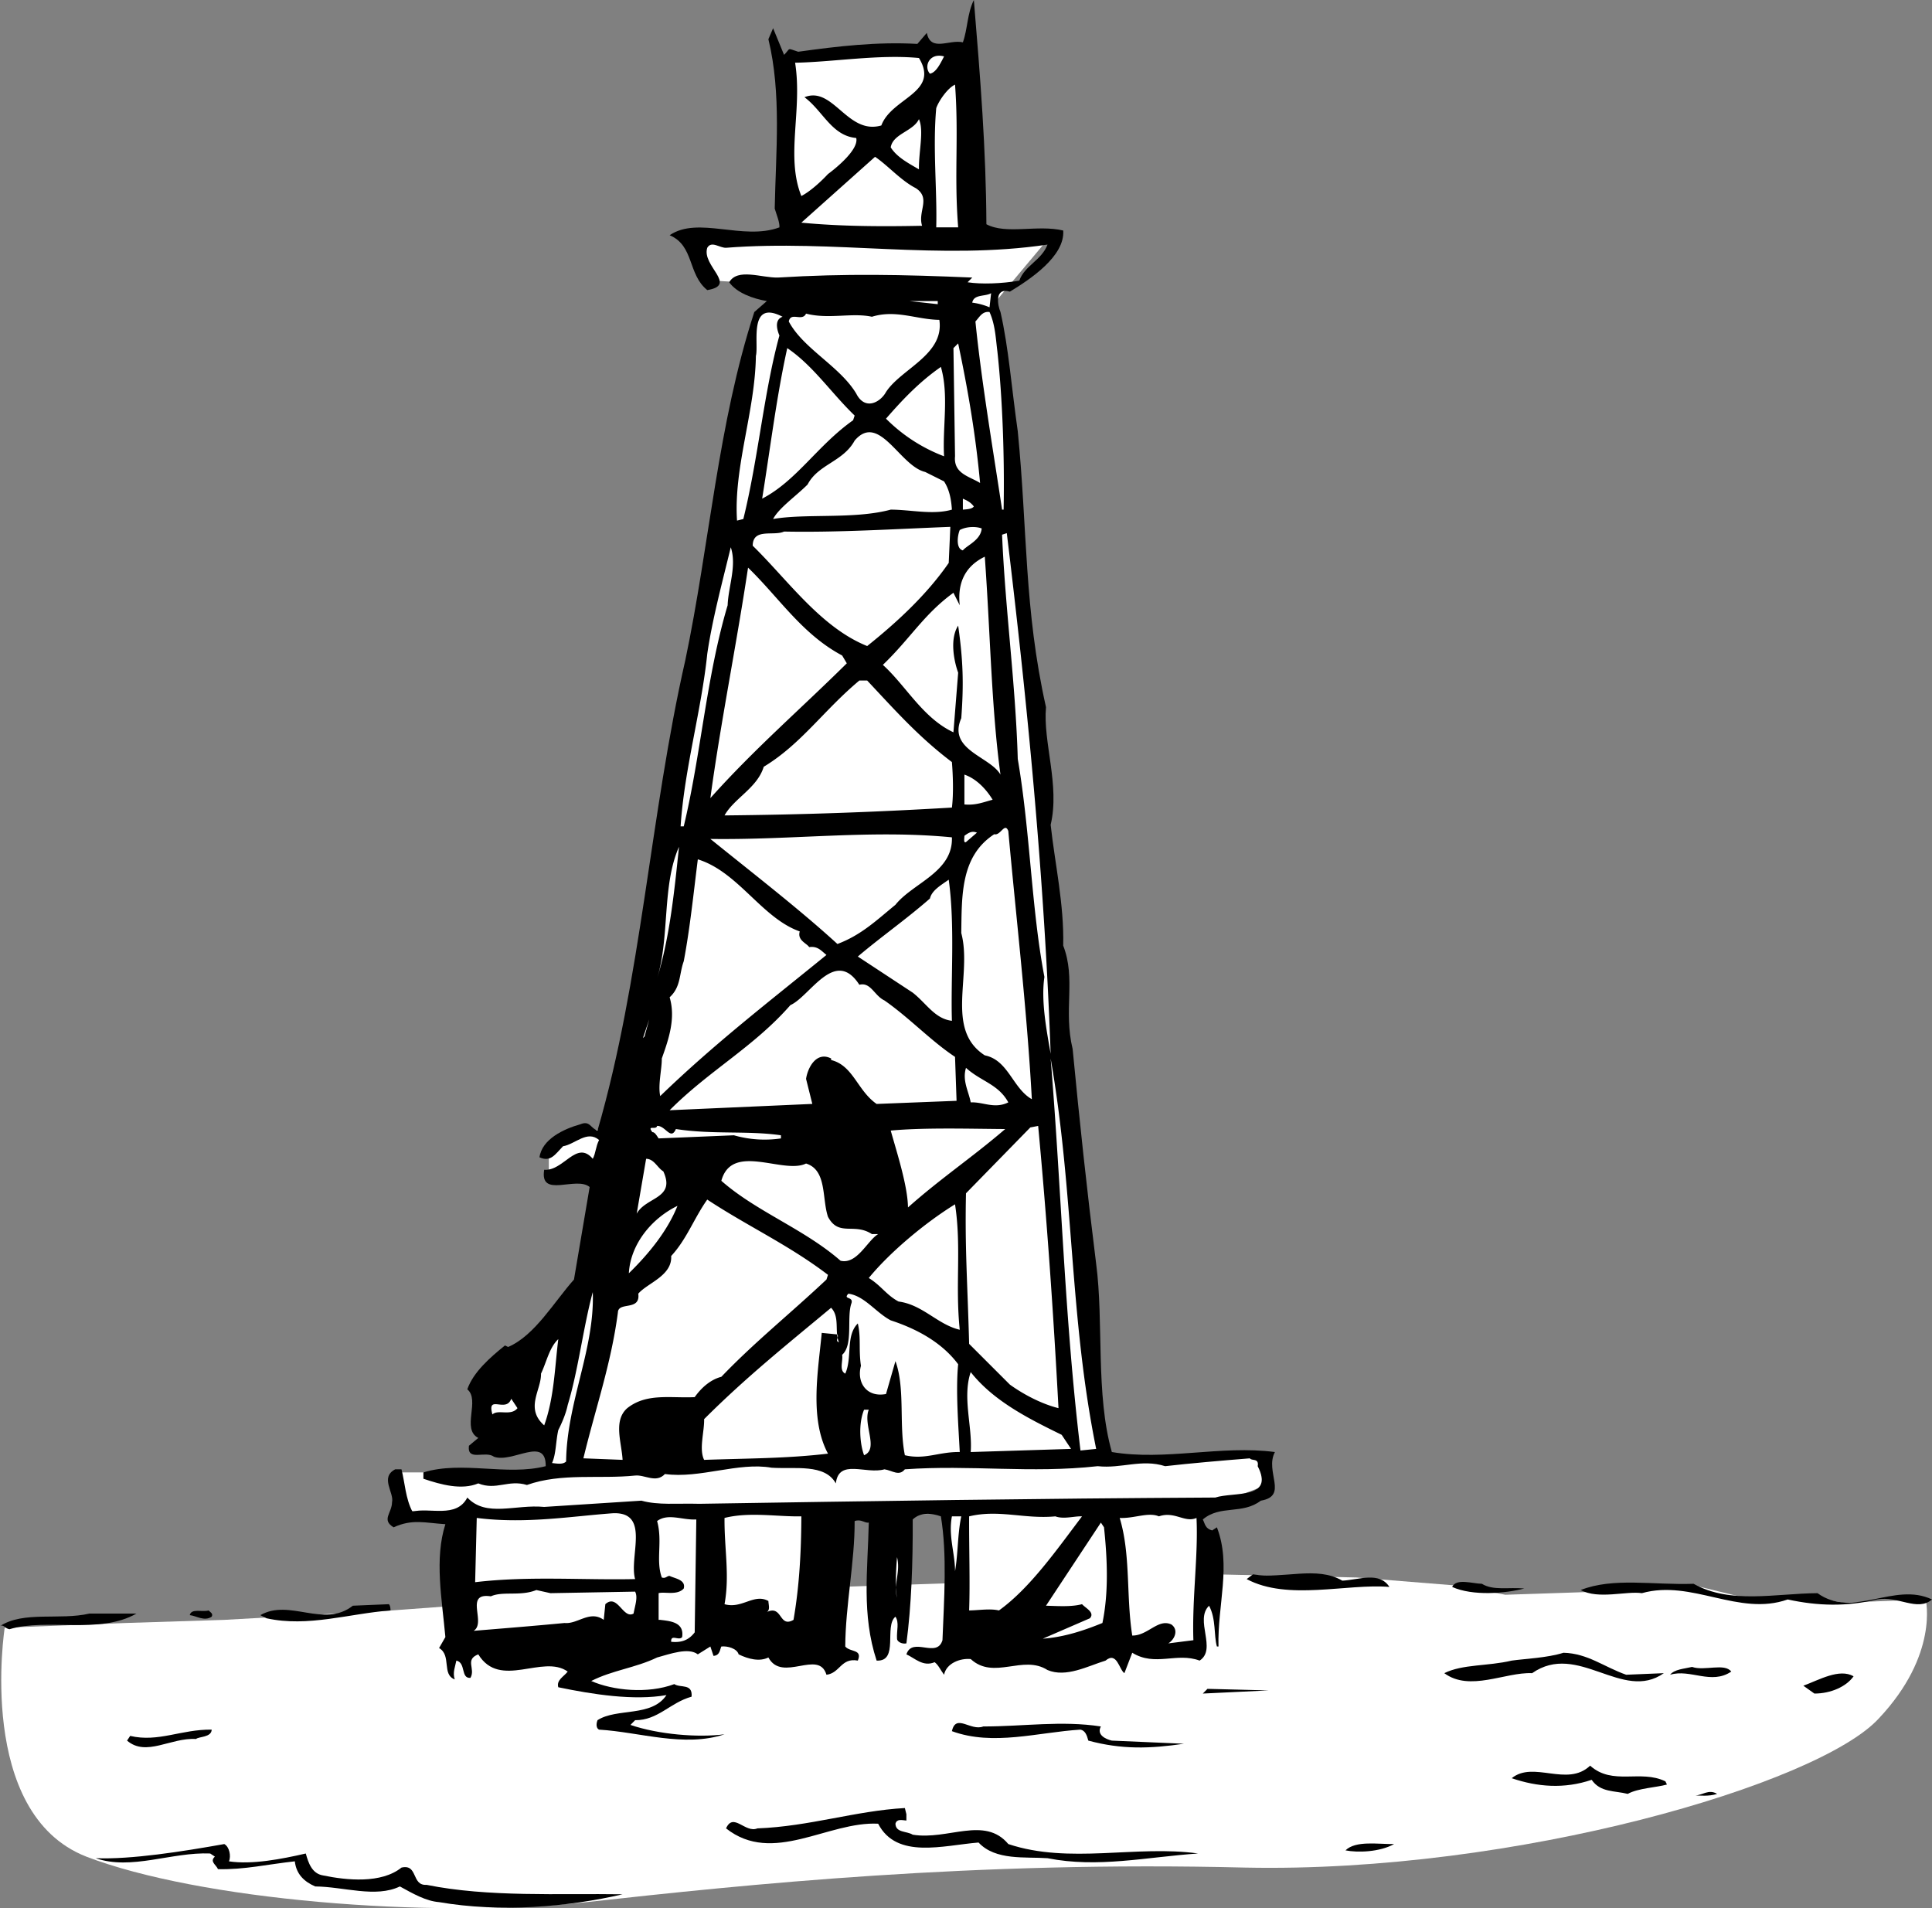 <svg xmlns="http://www.w3.org/2000/svg" width="123.203" height="121.69"><rect width="100%" height="100%" fill="#808080" stroke="none"/><path fill="#fff" d="M66.703 15.398 44.5 15.5l1.102 2.398 18 1.2 3.101-3.7M38.402 72l-2.199.3L35 73.599V74.8l3.5-.301-.098-2.5m42 20.801-10.199.098-34.5.7-3.5.3h-7l.098 2.301 4 .602 47-.403 4.199-1.597-.098-2M122.8 102l-5.3.2-2.2-.4-4 .098-3.3-.8-6 .402-6 .2-3.297-.602-6.203-.5-9-.2-39 1.301-13.5 1-10.7.602-6.3.199-7.7.3s-1.859 11.833 5.2 14.598c7.145 2.743 21.695 3.985 31.902 2.903 10.227-1.133 24.684-2.637 42-2.203 17.235.36 36.547-5.32 40.399-9.5 3.863-4.094 3-7.598 3-7.598"/><path d="M62.902 14.3c1.266.677 3.246.009 4.899.4.117 1.648-2.133 3.128-3.399 3.898-1.02-.293-.777.902-.601 1.3.52 2.278.71 4.872 1.101 7.602.621 6.242.399 11.352 1.801 17.598-.203 2.218.895 4.98.297 7.5.273 2.496.863 5.078.8 7.703.829 2.148-.003 4.082.602 6.597.446 4.649.891 8.836 1.5 13.7.489 3.703-.047 8.328 1 12 3.403.574 6.97-.453 10.399 0-.668 1.254.887 2.8-.899 3.101-1.175.903-2.597.254-3.699 1.2.145.285.152.585.598.699l.3-.2c.938 2.43.028 4.961.102 7.602h-.101c-.207-.73-.043-1.738-.5-2.602-.942.914.523 2.766-.602 3.5-1.469-.546-2.836.403-4.297-.5l-.5 1.301c-.336-.219-.476-1.414-1.203-.8-1.14.351-2.516 1.101-3.7.601-1.57-1.004-3.413.66-4.898-.7-.668-.066-1.554.266-1.699 1-.242-.32-.355-.616-.601-.8-.747.316-1.27-.266-1.801-.5.383-1.16 1.937.29 2.3-.902.102-2.63.305-5.438-.101-7.899-.59-.207-1.293-.281-1.797.2.016 2.738-.086 5.542-.402 7.902-.297.062-.606-.125-.598-.301-.031-.523.152-1.031-.101-1.402-.739.605.238 2.875-1.2 2.8-.968-2.945-.566-5.761-.5-8.8-.27.047-.48-.246-.902-.098.016 2.566-.586 5.387-.598 8 .317.379 1.11.152.801.898-1.074-.199-1.137.805-2 .903-.492-1.653-2.82.531-3.703-1.102-.562.281-1.27.106-1.898-.199-.098-.367-.704-.547-1.102-.5-.094.172-.078.57-.5.598l-.2-.598-.8.5c-.598-.461-1.785-.02-2.598.2-1.359.66-2.855.812-4.199 1.5 1.39.609 3.602.831 5.297.198.39.262 1.18-.066 1.102.801-1.38.383-2.141 1.512-3.602 1.5l-.297.301c1.79.61 4.3.82 6 .598-2.578.855-5.414-.145-8-.297-.125-.055-.23-.25-.101-.602 1.23-.797 3.453-.176 4.398-1.601-2.082.367-4.7-.043-6.898-.5-.133-.461.359-.68.601-1-1.594-1.133-4.316 1.164-5.703-1.098-.879.34-.16.914-.5 1.5-.637.047-.273-.965-.898-1.102-.067.36-.254.77-.102 1.2-.848-.309-.191-1.532-1-2l.402-.7c-.218-2.414-.707-4.996 0-7.199-1.289-.078-2.097-.351-3.3.2-.797-.481-.11-.903-.102-1.598.145-.614-.79-1.582.203-2.102h.399c.222.863.257 1.863.699 2.7 1.078-.29 2.804.453 3.5-.899 1.203 1.285 3.074.418 4.902.598l6.2-.399c1.081.301 2.277.16 3.699.2 11.082-.176 21.382-.337 32.898-.399 1.176-.379 3.793.129 2.703-2 .098-.54-.394-.32-.5-.5-1.797.144-3.793.316-5.402.5-1.504-.477-2.781.168-4.301 0-4.273.473-8.094-.098-12.297.2-.375.464-.789.077-1.3 0-1.18.339-2.919-.704-3.102.898-.703-1.27-2.594-.903-4.098-1-2.113-.375-4.578.71-6.8.402-.567.605-1.29.031-1.903.098-2.277.234-4.691-.184-6.898.601-1.184-.363-1.957.363-3.102-.101-1.059.441-2.371.086-3.5-.297v-.403c2.477-.761 5.313.239 7.8-.398.024-1.953-2.116-.176-3.3-.602-.547-.414-1.719.329-1.598-.699l.598-.5c-1.094-.562.14-2.406-.7-3.101.38-1.09 1.446-2.028 2.403-2.797l.2.097c1.699-.726 2.925-2.87 4.199-4.3l1-5.899c-.856-.726-3.204.754-2.899-1.101 1.235.101 2.063-1.93 3.098-.7.195-.37.183-.77.402-1.199-.758-.652-1.527.274-2.3.399-.505.52-.786 1.03-1.5.703.163-1.156 1.538-1.805 2.597-2.102.625-.261.64.239 1.102.399 2.808-9.68 3.347-20.106 5.601-30 1.543-7.348 2.074-15.07 4.399-22.2l.8-.699C48 19.043 46.988 18.68 46.5 18c.531-.922 2.055-.277 3.102-.3 4.347-.266 7.953-.188 12.398 0l-.297.3c.875.137 2.172.09 3.297-.102.336-.96 1.426-1.3 1.8-2.3-6.878 1.027-13.628-.336-20.5.203-.413.015-.929-.465-1.198 0-.375 1.156 1.968 2.375 0 2.699-1.258-1.012-.82-2.828-2.399-3.5 1.813-1.238 4.668.363 7-.5.027-.32-.187-.812-.3-1.2.07-3.612.44-7.327-.403-10.8l.3-.7.7 1.7c.445-.45.145-.441.902-.2 2.54-.355 5.032-.644 7.598-.5l.602-.702c.257 1.242 1.43.398 2.3.601.305-.843.274-1.843.7-2.699.418 5.027.777 9.52.8 14.3"/><path fill="#fff" d="M58.602 3.7c1.347 2.218-1.743 2.527-2.399 4.3-2.164.629-3.074-2.543-4.902-1.8 1.183.882 1.742 2.46 3.3 2.6.172.704-1.19 1.848-1.8 2.298-.457.492-1.137 1.113-1.7 1.402-1.015-2.535.083-5.473-.398-8.5 2.473-.047 5.36-.547 7.899-.3m1.601-.102c-.219.418-.5 1.03-.902 1.101-.41-.445-.043-1.36.902-1.101m.699 1.8c.246 3.282-.066 5.793.2 9.102h-1.399c.063-2.371-.23-5.063 0-7.602.164-.476.738-1.296 1.2-1.5M58.602 10.8c-.696-.405-1.41-.78-1.801-1.402.14-.87 1.433-1.02 1.8-1.8.333.757-.023 2.07 0 3.203M58.402 12c.98.645.11 1.473.399 2.398-2.457.051-5.156.047-7.7-.199l4.7-4.199c.808.54 1.644 1.512 2.601 2m4.7 7.598A4.12 4.12 0 0 0 62 19.3c.098-.547.805-.375 1.203-.602l-.101.899m-3.302-.199L58 19.2h1.8zm-9.898.802c-.554.198-.328.89-.199 1.198-.992 3.625-1.348 7.84-2.3 11.7l-.403.101c-.223-3.406 1.152-6.957 1.203-10.5.2-.765-.504-3.644 1.7-2.5m5.699.001c1.527-.473 2.851.179 4.3.198.332 2.223-2.441 3.118-3.402 4.602-.363.664-1.344 1.2-1.898.098-1.047-1.746-3.387-2.864-4.301-4.598.129-.64.855.035 1.101-.5 1.446.375 2.934-.078 4.2.2m8 2.198c.328 2.993.464 6.79.398 10.102h-.098c-.55-3.688-1.304-8.063-1.699-12 .25-.262.434-.668.899-.602.367.809.398 1.707.5 2.5M54.5 26.5l-.098.3c-2.273 1.606-3.593 3.852-5.8 5 .53-3.288.917-6.503 1.601-9.6 1.649 1.112 2.813 2.874 4.297 4.3m8 4.3c-.695-.429-1.703-.597-1.598-1.702l-.101-6.899.3-.3c.606 2.87 1.11 5.753 1.399 8.902M60 23.398c.523 1.813.094 3.829.203 5.7a10.451 10.451 0 0 1-3.703-2.399c1.031-1.183 2.094-2.32 3.5-3.3m.203 7.301c.332.515.453 1.109.5 1.8-1.215.352-2.625 0-3.902 0-2.305.625-5.422.234-7.5.598.367-.703 1.441-1.442 2.199-2.2.672-1.293 2.266-1.449 3-2.8 1.559-1.832 2.879 1.625 4.5 2l1.203.601m1.899 1.601c-.125.165-.422.177-.7.2v-.7c.153.079.457.169.7.5m-1.5 1.298-.102 2.3c-1.43 2.07-3.371 3.84-5.2 5.301-2.964-1.191-5.07-4.222-7.3-6.398.012-1.149 1.332-.594 2-.903 3.426.067 7.02-.16 10.602-.3m2 .102c-.055.745-.942 1.077-1.2 1.398-.437-.098-.363-.899-.199-1.297.414-.223 1.012-.246 1.399-.102M67 67.2c-.258-1.481-.625-3.368-.398-4.9-.832-4.355-.903-9.253-1.7-13.902-.132-4.722-.804-9.605-1-14.3l.301-.098C65.508 44.75 66.598 55.918 67 67.2M46.402 38.598c-1.363 4.566-1.691 9.48-2.8 14.101h-.2c.243-3.683 1.317-7.324 1.7-11 .312-2.152.933-4.476 1.5-6.8.394 1.19-.16 2.511-.2 3.699M62.8 35.5c.356 4.93.419 9.629 1 13.898-.671-1.164-3.386-1.57-2.5-3.597.165-2.211.114-3.711-.198-5.903-.536.82-.286 2.211 0 3L60.8 46.7c-1.961-.918-3.035-2.98-4.5-4.3 1.762-1.692 2.61-3.223 4.5-4.598l.402.797c-.164-1.496.402-2.52 1.598-3.098M53.703 41.8l.297.5c-2.984 2.954-5.895 5.458-8.7 8.598.645-4.765 1.669-9.804 2.403-14.699 1.965 1.899 3.445 4.246 6 5.602m1.597 1.597c1.825 1.946 3.282 3.594 5.403 5.2.067.82.11 2.02 0 2.902-5.055.297-9.55.453-14.5.5.61-1.094 2.086-1.746 2.5-3.102 2.39-1.445 3.817-3.597 6.098-5.5h.5M63.3 51c-.57.148-1.062.367-1.8.3v-1.902c.777.266 1.402.946 1.8 1.602m-2.597 2.398c.082 2.223-2.496 2.91-3.601 4.301-1.211.992-2.18 1.93-3.7 2.5-2.441-2.234-5.422-4.531-8.101-6.699 5.308.074 10.285-.602 15.402-.102M64.3 53c.485 5.383 1.196 11.46 1.5 17.098-1.23-.703-1.495-2.493-3-2.797-2.566-1.656-.784-5.121-1.5-7.801.036-2.398-.05-4.898 2.102-6.3.403.112.672-.798.899-.2m-2.001.098-.698.601c-.18.098-.094-.304-.102-.398.297-.219.492-.324.8-.203M43.3 54c-.288 2.742-.581 5.754-1.398 8.398.817-2.644.301-5.93 1.399-8.398M51 59.398c-.168.57.438.75.602 1 .543-.074.753.22 1.101.5-3.734 3.04-7.144 5.66-10.601 9-.153-.71.109-1.722.101-2.398.442-1.238.895-2.559.5-3.902.727-.668.598-1.465.899-2.297.398-2.094.62-4.301.898-6.5 2.578.797 4.082 3.746 6.5 4.597m9.5-3.3c.406 2.922.121 6.332.203 9-1.094-.13-1.625-1.114-2.5-1.797L54.703 61c1.426-1.215 3.086-2.375 4.598-3.7.125-.53.715-.855 1.199-1.202M54.8 62.8c.727-.19.958.7 1.602 1 1.606 1.122 2.957 2.575 4.5 3.598L61 70.2l-5.098.2c-1.234-.856-1.488-2.45-2.902-2.801V67.5c-.922-.469-1.484.55-1.598 1.3l.399 1.598-9.098.403c2.516-2.532 5.363-4.032 7.7-6.703 1.253-.555 2.843-3.711 4.398-1.297M41 66.2l.402-1.2-.3 1.098zm28.902 26.198-1 .102c-1.023-8.512-1.199-16.41-1.902-25 1.508 8.664 1.176 16.379 2.902 24.898M64.3 70.3c-.886.438-1.6-.038-2.398 0-.129-.706-.554-1.39-.3-2.202.949.867 2.058 1.03 2.699 2.203M43.102 72c2.359.363 4.55.09 6.699.398v.2a7.094 7.094 0 0 1-3-.2l-4.801.2c-.14-.207-.246-.403-.398-.399-.368-.488.246-.11.3-.398.536-.031.871.957 1.2.199m21 0c-2.082 1.79-4.133 3.16-6.2 5-.02-1.367-.691-3.445-1.101-4.902 2.152-.203 5.156-.11 7.3-.098m2.102-.2c.563 6.024.965 11.813 1.297 18-1.027-.257-2.145-.82-3.098-1.5l-2.601-2.6c-.098-3.798-.278-6.09-.2-9.602l4.102-4.2.5-.097M42.3 74.7c.802 1.75-1.105 1.616-1.698 2.698l.601-3.5c.508 0 .73.59 1.098.801m9.101-.499c1.34.413 1.004 2.226 1.399 3.398.691 1.293 1.66.355 2.8 1.101H56c-.7.426-1.344 1.95-2.398 1.7-2.329-2.032-5.368-3.13-7.602-5.098.676-2.477 3.953-.39 5.402-1.102M52.8 81.3l-.097.298C50.363 83.8 48.125 85.582 46 87.8c-.695.18-1.277.699-1.7 1.297-1.554.074-3.066-.274-4.3.703-.906.797-.36 2.18-.297 3.297l-2.5-.098c.762-3.164 1.766-6 2.2-9.3.023-.72 1.449-.067 1.3-1.2.586-.684 2.172-1.14 2.098-2.402.992-1.07 1.445-2.387 2.3-3.598 2.563 1.691 5.208 2.898 7.7 4.8m-9.598-4.401c-.629 1.57-1.781 3.012-3.101 4.301.101-1.847 1.441-3.492 3.101-4.3m17.699-.099c.418 2.716.004 5.134.301 8-1.41-.327-2.355-1.597-3.902-1.8-.778-.414-1.098-1.004-1.899-1.5 1.328-1.625 3.563-3.504 5.5-4.7m-24.8 16.4c-.211.214-.614.128-.899.1.262-.573.235-1.374.399-2.1.195-.388.476-.997.601-1.602.676-2.223.985-4.938 1.598-7.2.133 3.637-1.653 7.004-1.7 10.801M56.8 84.2c1.598.523 3.231 1.366 4.302 2.8-.164 1.637.015 3.93.101 5.598-1.328-.024-2.21.507-3.5.203-.39-1.938.031-4.254-.601-6l-.602 2.097c-1.246.235-1.883-.742-1.598-1.8-.156-1.047.016-1.754-.199-2.7-.789.782-.34 2.164-.8 3.2-.41-.203-.133-.813-.2-1.2.73-.636.27-2.421.598-3.3.125-.438-.567-.215-.2-.598 1.024.133 1.762 1.21 2.7 1.7M53.5 85.598c-.277-.094.016-.305-.098-.5l-1-.098c-.215 2.34-.804 5.46.399 7.7-2.617.312-5.117.3-7.899.398-.34-.688.02-1.801 0-2.598 2.7-2.7 5.328-4.793 8.098-7.102.57.59.203 1.504.5 2.2m-18.797 5.3c-1.242-1.101-.18-2.242-.203-3.3.36-.754.527-1.66 1.102-2.2-.227 1.829-.262 3.73-.899 5.5m33 .602.598.898-6.399.2c.121-1.598-.547-3.477 0-5.098 1.461 1.852 3.703 2.973 5.801 4M33 89.8c-.418.528-1.238.055-1.598.4-.375-1.321.871-.063 1.2-1l.398.6m22.402.098c-.39.946.664 2.508-.3 2.903-.247-.653-.391-1.946 0-2.903h.3m-16.3 6.602c2.394-.082.996 2.77 1.398 4.2-3.352.073-6.766-.208-10.2.198l.102-4.097c3.118.394 6.004-.106 8.7-.301m12 .2c-.008 2.284-.133 4.491-.5 6.6-.938.54-.692-.972-1.7-.5.22-.144.11-.44.098-.702-.918-.508-1.684.523-2.797.203.34-1.856-.02-3.543 0-5.5 1.598-.403 3.41-.067 4.899-.102m-6.802 7.399c-.413.543-.91.66-1.5.601-.03-.52.49-.039.7-.3.145-.954-.758-1.02-1.398-1.098H42v-1.703c.375-.11 1.188.164 1.602-.297.148-.559-.555-.633-.899-.801-.164-.016-.254.188-.5.098-.398-1.09.063-2.305-.3-3.598.699-.52 1.613-.05 2.5-.102l-.102 7.2M69 96.7c-1.602 2.116-3.316 4.577-5.297 6-.578-.134-1.273-.009-1.902 0 .066-1.79-.012-4.09 0-6 1.906-.458 3.527.187 5.5 0 .531.198 1.222-.024 1.699 0m-7.7 0c-.241 1.136-.198 2.335-.398 3.5 0-1.157-.437-2.243-.199-3.5h.598m14.999.1c.118 2.403-.288 5.118-.198 7.798l-1.602.203c.402-.242.68-.856.203-1.203-.848-.407-1.508.718-2.5.703-.398-2.54-.09-5.149-.8-7.5.929.043 1.816-.39 2.5-.102 1.011-.347 1.64.43 2.398.102m-5.899.597c.223 2.106.293 4.204-.101 6.102-1.121.457-2.41.902-3.801 1l3-1.3c.34-.368-.27-.645-.5-.9-.672.184-1.578.118-2.297.098l3.5-5.3.2.3m-13.2 4.5c-.125-.62-.066-1.824 0-2.597.238.965-.238 1.68 0 2.597m-22.101-.3 5.398-.098c.188.352.004.855-.098 1.398-.664.387-1.023-1.304-1.8-.597l-.102 1c-.887-.64-1.656.285-2.5.199-1.852.18-4.047.355-5.797.5.836-.512-.633-2.461 1.098-2.2.765-.347 1.879.012 2.902-.402l.899.2"/><path d="M8.703 102.898c-2.355 1.352-5.691.27-8.101 1-.27-.039-.38-.336-.602-.199 1.492-.98 3.816-.36 5.703-.8h3m4.797.199c-.477.32-.988-.063-1.398-.098.093-.453.804-.18 1.199-.3.101.105.308.194.199.398m11.3-.798c.098.102.102.302.102.4-2.59.19-5.261 1.085-7.902.5l-.398-.2c1.875-1.074 4.043.852 5.898-.602l2.3-.097m60.802-1.501c1.074-.054 2.355-.6 3 .4-2.72-.227-6.48.902-9.102-.5l.402-.302c1.97.313 4.043-.558 5.7.403m11.601.499c-1.191.317-3.285.493-4.601-.1.273-.571 1.289-.208 1.898-.2.707.445 1.7.21 2.703.3m18.699.298c2.282 1.648 4.899-.746 7.301.402-.933.8-2.172-.254-3.5 0-1.95.46-3.75.422-5.703 0-3.125 1.102-6.113-1.297-9.297-.402-.992-.149-2.773.414-3.902-.2 2.078-.82 4.597-.308 7.199-.398 2.348 1.316 5.223.617 7.902.598m-12.199 5.202 2.399-.1c-2.641 1.862-5.48-2.04-8.399 0-1.715-.079-3.973 1.202-5.601 0 1.168-.583 2.773-.438 4.3-.802.856-.12 2.254-.171 3.301-.5 1.547.04 2.578.903 4 1.403m6.699-.203c-1.277.867-2.613-.188-3.902.203.29-.356.887-.375 1.402-.5.793.277 2.075-.266 2.5.297M76.703 108l.297-.3 3.902.1zM13.5 110.3c-.016.505-.82.434-1 .598-1.617-.101-3.176 1.153-4.398.102l.199-.3c1.793.425 3.262-.427 5.199-.4m104.703-3.402c-.469.665-1.457 1.102-2.5 1.102l-.703-.5c1.016-.375 2.293-1.121 3.203-.602m-48 3.2c-.293.539.32.816.7.902l4.597.2c-2.156.316-3.953.378-6.098-.2-.09-.344-.199-.64-.5-.7-2.699.165-5.57 1.063-8.199.098.254-1.152 1.195.016 2-.3 2.586 0 4.977-.387 7.5 0m36 3.5c.035.07.035.07.098.203-.649.187-1.848.23-2.5.597-.844-.214-1.742-.082-2.301-.898-1.75.594-3.457.457-5.098-.102 1.383-1.136 3.543.59 5-.8 1.442 1.289 3.207.226 4.801 1M57.8 115.7v.398c-.304-.028-.609-.118-.698.203.02.586.718.46 1.101.699 2.238.371 4.586-1.215 6.098.598 3.898 1.3 8.156.05 12.101.601-3.316.23-6.394.938-9.601.301-1.422-.102-3.313.164-4.399-1-2.25.18-5.222 1.086-6.402-1.2-3.207-.163-6.71 2.66-9.7.298.47-1.051 1.216.324 2 0 3.305-.121 6.27-1.125 9.403-1.297l.098.398M14.602 118.7c1.468.222 3.355-.145 4.898-.5.164.593.39 1.284 1.102 1.398 1.503.312 3.714.535 5-.5 1.07-.25.62 1.168 1.601 1.101 3.945.797 8.442.54 12.5.602-3.527.82-7.82 1.168-11.703.5-.844-.067-1.66-.54-2.5-1-1.55.746-3.578.015-5.398 0-.692-.297-1.211-.778-1.301-1.602-1.735.188-3.223.54-4.899.5-.136-.3-.543-.484-.199-.8l-.3-.2c-2.465-.101-5.028 1.09-7.301.301 2.25.09 5.535-.426 8.199-.902.328.172.445.765.3 1.101m94.899-4.301c-.527.176-1.129.098-1.398.102.468-.012.855-.426 1.398-.102m-20.598 3.2c-.918.511-2.316.558-3.101.402.656-.64 2.066-.387 3.101-.402"/></svg>
